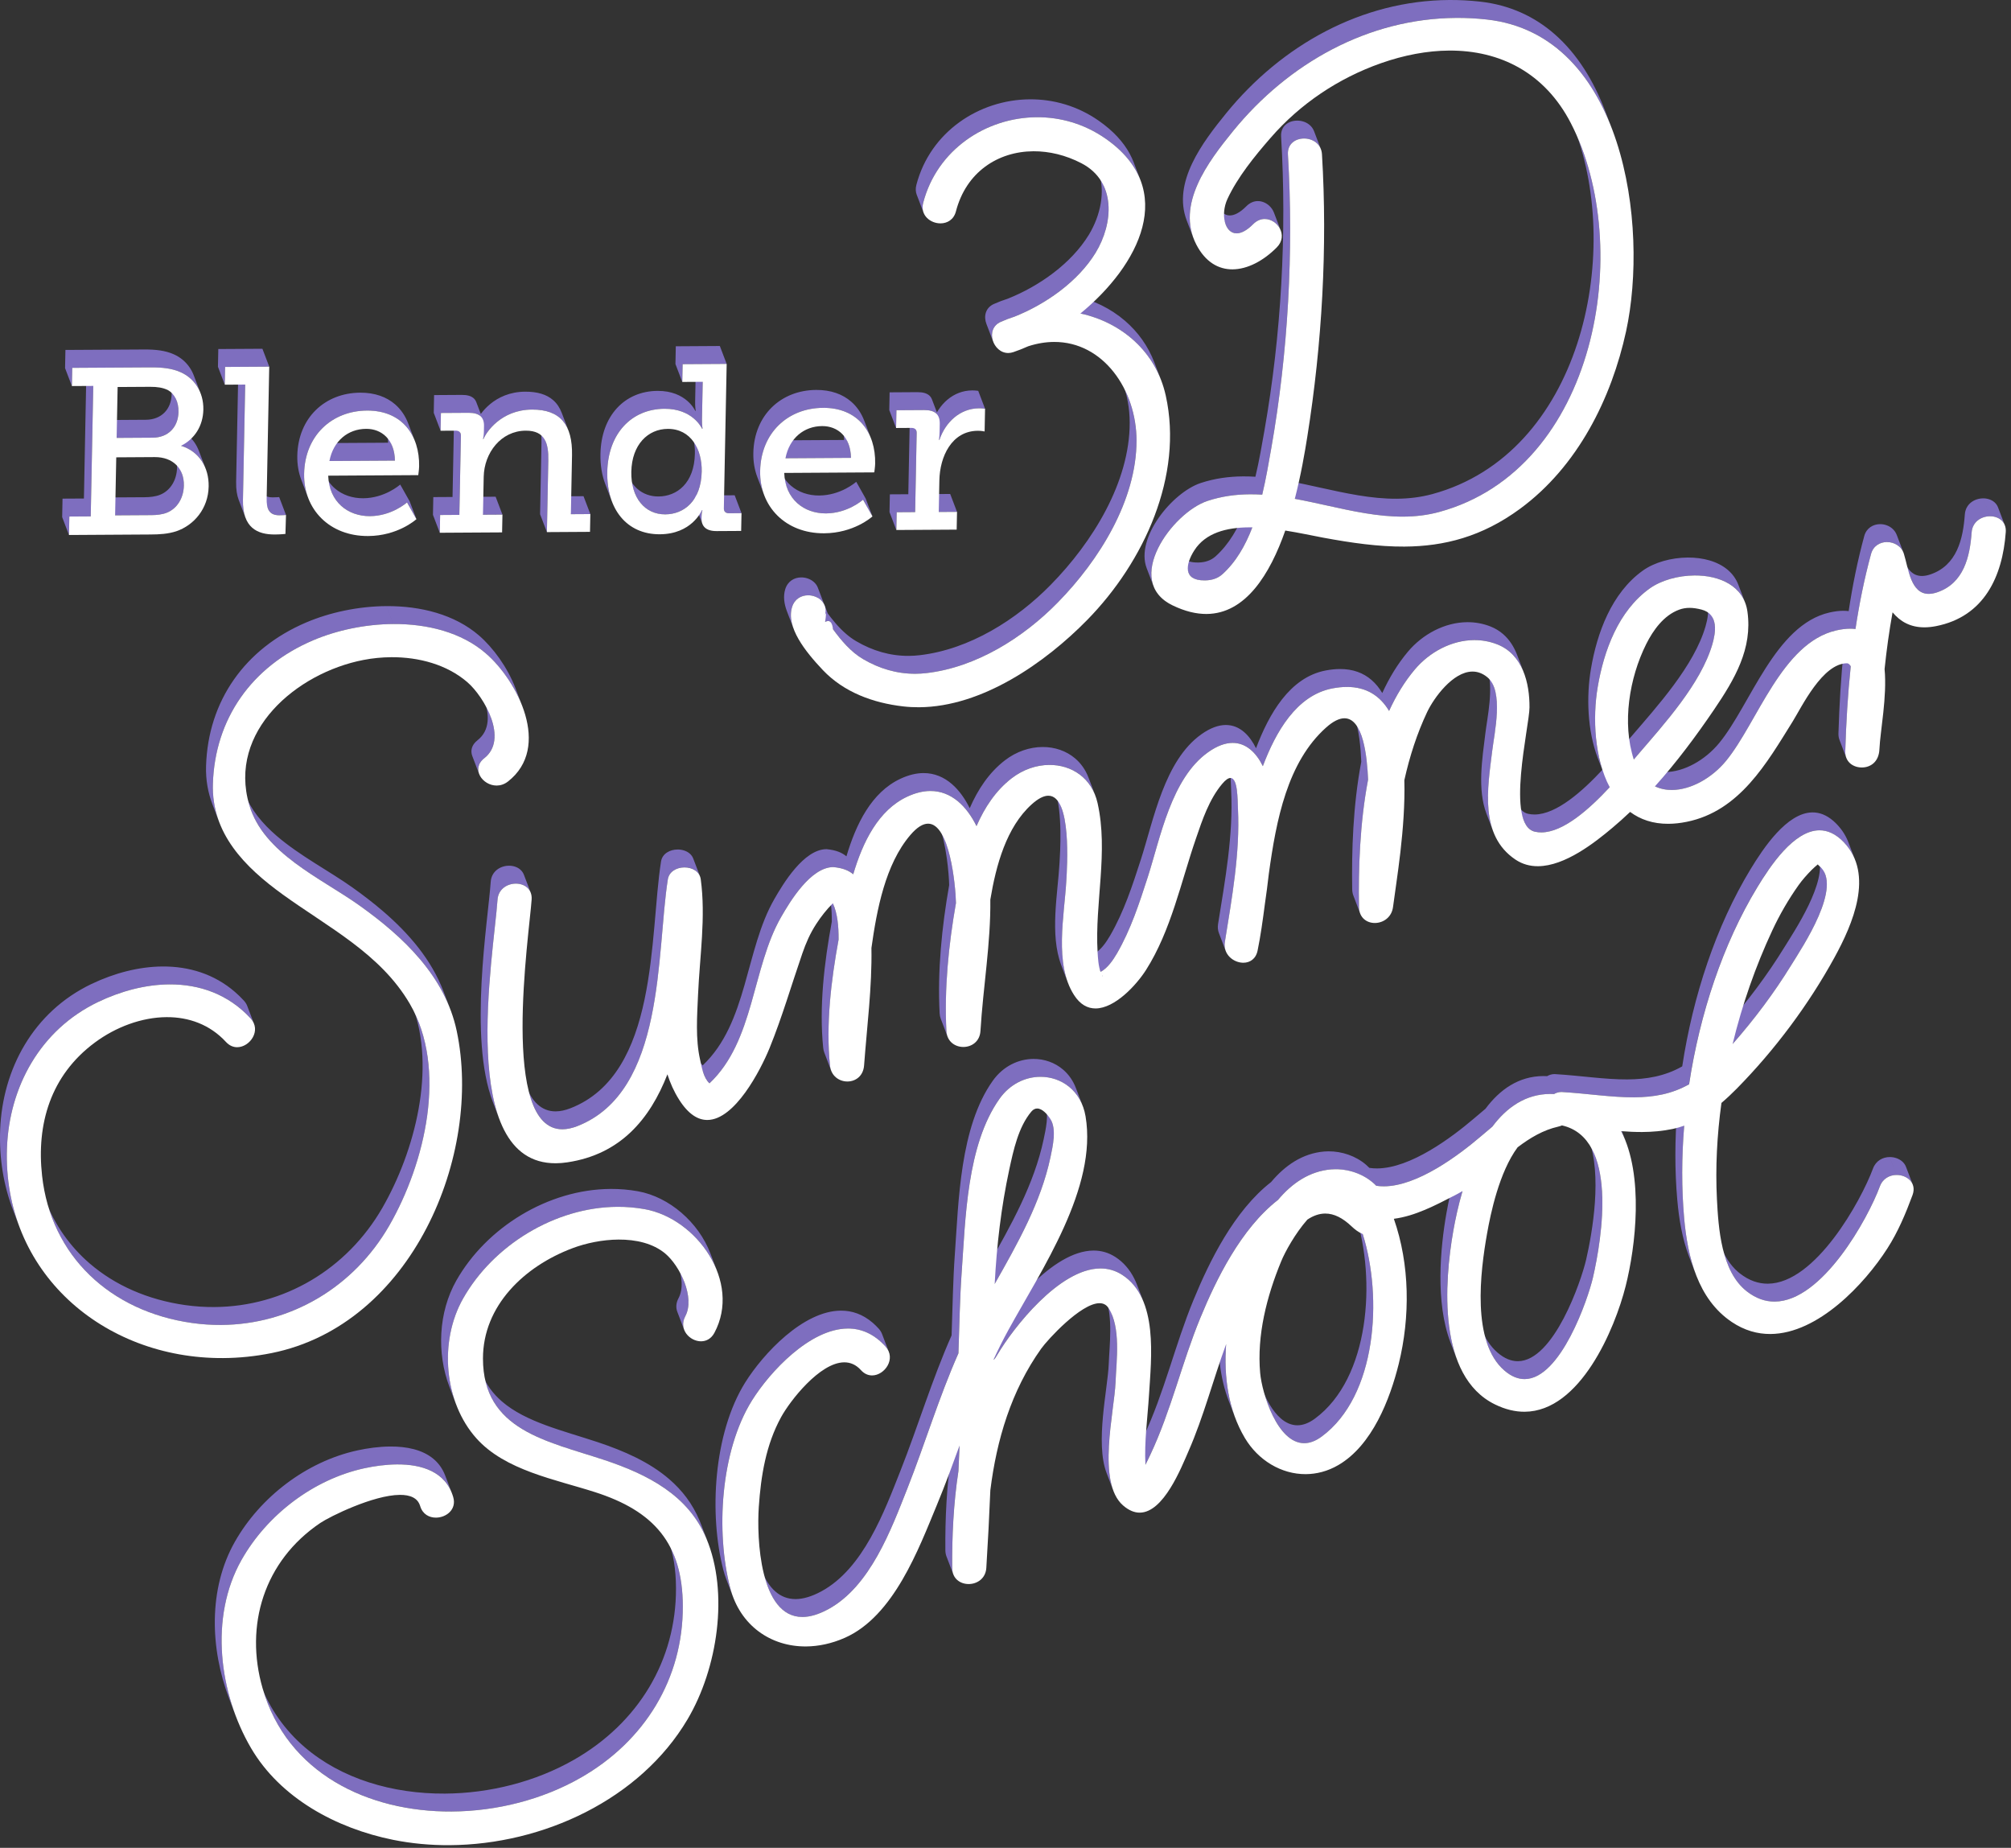 <?xml version="1.0" encoding="UTF-8" standalone="no"?>
<!DOCTYPE svg PUBLIC "-//W3C//DTD SVG 1.1//EN" "http://www.w3.org/Graphics/SVG/1.1/DTD/svg11.dtd">
<svg width="100%" height="100%" viewBox="0 0 283 260" version="1.1" xmlns="http://www.w3.org/2000/svg" xmlns:xlink="http://www.w3.org/1999/xlink" xml:space="preserve" xmlns:serif="http://www.serif.com/" style="fill-rule:evenodd;clip-rule:evenodd;stroke-linejoin:round;stroke-miterlimit:2;">
    <rect x="0" y="0" width="283" height="260" fill="#333333" stroke="none"/>
    <g id="g6812">
        <path id="path2001" d="M64.209,197.655L63.249,195.137C61.436,190.379 61.703,184.626 64.207,180.197C68.446,172.698 77.137,167.339 85.915,167.287L86.875,169.805C78.098,169.857 69.406,175.217 65.167,182.715C62.663,187.144 62.396,192.898 64.209,197.655M96.868,173.167L95.908,170.649C97.701,172.194 99.139,174.182 99.965,176.349L100.925,178.867C100.1,176.702 98.661,174.713 96.868,173.167M86.874,169.804L85.914,167.286C87.202,167.278 88.492,167.385 89.769,167.615C91.997,168.016 94.127,169.114 95.908,170.649L96.868,173.167C95.087,171.633 92.957,170.535 90.729,170.134C89.452,169.904 88.162,169.796 86.874,169.804M96.279,187.102L95.319,184.583C95.106,184.023 95.114,183.364 95.476,182.683C96.191,181.347 95.991,179.556 95.355,177.888L96.315,180.406C96.951,182.074 97.151,183.865 96.436,185.202C96.074,185.883 96.066,186.542 96.279,187.102M95.131,210.634L94.171,208.116C95.97,209.666 97.451,211.566 98.45,213.956C98.527,214.14 98.601,214.325 98.673,214.513L99.633,217.031C99.562,216.843 99.487,216.658 99.41,216.474C98.411,214.084 96.93,212.184 95.131,210.634M71.604,199.716L70.644,197.198C74.019,200.106 79.237,201.296 84.102,202.912C87.82,204.15 91.378,205.711 94.17,208.116L95.13,210.634C92.338,208.23 88.779,206.668 85.062,205.43C80.198,203.814 74.979,202.625 71.604,199.716M68.727,195.669L67.767,193.151C68.399,194.808 69.395,196.121 70.644,197.198L71.604,199.716C70.355,198.639 69.359,197.327 68.727,195.669M62.027,207.845L61.067,205.327C61.741,205.91 62.286,206.659 62.649,207.61L63.609,210.129C63.246,209.178 62.701,208.428 62.027,207.845M33.207,241.518L32.247,239C29.574,231.989 29.281,223.579 33.051,216.934C36.603,210.668 43.104,205.639 50.318,204.072C51.722,203.767 53.323,203.539 54.908,203.53C57.22,203.515 59.496,203.968 61.068,205.328L62.028,207.846C60.456,206.487 58.18,206.034 55.868,206.048C54.284,206.058 52.683,206.285 51.278,206.59C44.065,208.158 37.564,213.188 34.011,219.452C30.241,226.098 30.534,234.507 33.207,241.518M59.201,212.114L58.241,209.596C58.217,209.533 58.195,209.467 58.175,209.399C58.158,209.339 58.139,209.283 58.117,209.227L59.077,211.746C59.098,211.801 59.118,211.858 59.135,211.917C59.155,211.985 59.177,212.05 59.201,212.114M43.791,248.311L42.831,245.793C48.039,250.293 55.241,252.411 62.605,252.367C68.933,252.329 75.383,250.692 80.787,247.598C89.826,242.423 95.165,233.63 95.13,223.459C95.12,220.814 94.748,218.551 94.005,216.605L94.965,219.124C95.707,221.069 96.079,223.334 96.09,225.978C96.125,236.15 90.786,244.942 81.747,250.117C76.344,253.212 69.893,254.847 63.565,254.886C56.201,254.929 48.999,252.811 43.791,248.311M37.586,239.447L36.626,236.928C38.001,240.533 40.152,243.478 42.831,245.793L43.791,248.311C41.112,245.997 38.961,243.051 37.586,239.447M125.192,55.203L126.152,57.72L126.104,60.22L125.144,57.702L125.192,55.203ZM129.097,55.179L130.057,57.697L126.152,57.72L125.192,55.203L129.097,55.179ZM131.718,58.149L130.758,55.631C130.933,55.782 131.065,55.973 131.154,56.205L132.114,58.723C132.025,58.491 131.893,58.301 131.718,58.149M130.057,57.697L129.097,55.179C129.843,55.175 130.394,55.319 130.758,55.632L131.718,58.15C131.354,57.836 130.803,57.692 130.057,57.697M132.206,61.882L131.246,59.364C132.082,56.894 134.136,54.948 136.813,54.932L137.773,57.45C135.095,57.466 133.042,59.412 132.206,61.882M137.773,57.45L136.813,54.932C137.252,54.929 137.642,54.994 137.663,54.996L138.623,57.514C138.602,57.511 138.212,57.447 137.773,57.45M131.246,59.364L132.206,61.882L132.134,61.882L131.174,59.364L131.246,59.364ZM129,60.935L128.04,58.417C128.042,58.282 128.025,58.166 127.988,58.069L128.948,60.587C128.985,60.685 129.002,60.8 129,60.935M128.04,58.417L129,60.934L128.783,72.057L127.823,69.54L128.04,58.417ZM127.823,69.54L128.783,72.057L126.186,72.073L125.226,69.555L127.823,69.54ZM125.226,69.555L126.186,72.073L126.137,74.573L125.177,72.055L125.226,69.555ZM133.717,69.504L134.677,72.022L132.106,72.037L131.146,69.519L133.717,69.504ZM120.733,59.022L119.773,56.504C120.605,57.224 121.225,58.148 121.629,59.211L122.589,61.729C122.185,60.667 121.565,59.742 120.733,59.022M107.546,69.677L106.586,67.159C106.19,66.119 105.989,64.969 106.013,63.749C106.117,58.384 109.92,54.895 114.855,54.865C116.929,54.852 118.572,55.466 119.773,56.505L120.733,59.023C119.532,57.983 117.889,57.37 115.815,57.383C110.88,57.412 107.077,60.902 106.973,66.267C106.949,67.487 107.149,68.636 107.546,69.677M118.792,61.904L119.752,64.422L110.536,64.478L109.576,61.959L118.792,61.904ZM119.752,64.422L118.792,61.904C118.78,61.156 118.655,60.501 118.441,59.939L119.401,62.457C119.616,63.019 119.74,63.674 119.752,64.422M112.276,70.865L111.316,68.347C112.375,69.261 113.779,69.729 115.282,69.72L116.242,72.238C114.739,72.247 113.335,71.779 112.276,70.865M110.781,68.713L109.821,66.195C110.155,67.072 110.672,67.792 111.316,68.347L112.276,70.865C111.632,70.31 111.116,69.59 110.781,68.713M116.242,72.237L115.282,69.719C118.3,69.701 120.386,67.885 120.495,67.789L121.455,70.307C121.346,70.403 119.26,72.219 116.242,72.237M121.819,70.142L122.78,72.66L121.455,70.307L120.495,67.79L121.819,70.142ZM95.102,48.722L96.062,51.24L96.013,53.739L95.053,51.221L95.102,48.722ZM101.3,48.684L102.26,51.202L96.062,51.24L95.102,48.722L101.3,48.684ZM86.121,70.578L85.161,68.06C84.699,66.847 84.468,65.435 84.498,63.878C84.602,58.512 87.886,55.026 92.544,54.998L93.504,57.516C88.846,57.544 85.563,61.03 85.458,66.395C85.428,67.954 85.659,69.365 86.121,70.578M98.784,59.052L97.824,56.535L97.929,51.204L98.889,53.722L98.784,59.052ZM97.668,58.91L96.708,56.392C97.482,57.059 97.803,57.729 97.835,57.797L98.795,60.315C98.763,60.247 98.442,59.577 97.668,58.91M93.504,57.517L92.544,54.999C94.568,54.987 95.891,55.688 96.708,56.393L97.668,58.911C96.851,58.206 95.528,57.504 93.504,57.517M98.867,60.315L97.907,57.797C97.902,57.771 97.81,57.266 97.824,56.535L98.784,59.053C98.77,59.784 98.862,60.289 98.867,60.315M98.796,60.315L97.835,57.797L97.907,57.797L98.867,60.315L98.796,60.315ZM93.625,72.374L92.665,69.856C95.236,69.84 97.707,68.023 97.789,63.825C97.809,62.802 97.652,61.797 97.314,60.911L98.274,63.429C98.612,64.315 98.769,65.319 98.749,66.342C98.667,70.541 96.196,72.358 93.625,72.374M90.692,71.334L89.732,68.816C90.519,69.493 91.521,69.862 92.665,69.856L93.625,72.374C92.481,72.38 91.479,72.012 90.692,71.334M89.305,69.298L88.345,66.78C88.664,67.615 89.137,68.304 89.732,68.816L90.692,71.334C90.097,70.822 89.624,70.134 89.305,69.298M98.725,72.674L97.765,70.156C97.776,69.59 97.885,69.275 97.89,69.258L98.85,71.776C98.844,71.792 98.735,72.108 98.725,72.674M97.764,70.144L98.725,72.674L98.72,72.909L97.76,70.391L97.764,70.144ZM98.841,73.7L97.881,71.182C97.792,70.949 97.754,70.671 97.759,70.379L98.719,72.893C98.714,73.185 98.752,73.467 98.841,73.7M102.067,72.056L101.107,69.538C101.233,69.647 101.414,69.698 101.642,69.697L102.602,72.215C102.375,72.216 102.193,72.166 102.067,72.056M101.916,71.836L100.956,69.318C100.99,69.408 101.041,69.481 101.107,69.539L102.067,72.057C102.001,71.999 101.95,71.926 101.916,71.836M103.389,69.687L104.349,72.205L102.603,72.215L101.643,69.697L103.389,69.687ZM61.088,55.589L62.048,58.107L62,60.607L61.04,58.089L61.088,55.589ZM64.994,55.565L65.954,58.083L62.048,58.107L61.088,55.589L64.994,55.565ZM67.597,58.537L66.637,56.019C66.811,56.169 66.941,56.357 67.026,56.581L67.986,59.099C67.901,58.875 67.771,58.688 67.597,58.537M65.954,58.083L64.994,55.565C65.74,55.561 66.283,55.713 66.637,56.019L67.597,58.537C67.243,58.232 66.7,58.079 65.954,58.083M68.04,61.763L67.08,59.245C67.438,58.346 69.525,55.137 73.905,55.11L74.865,57.628C70.485,57.655 68.398,60.864 68.04,61.763M78.789,58.807L77.829,56.289C78.365,56.753 78.77,57.355 79.052,58.093L80.012,60.611C79.73,59.873 79.325,59.271 78.789,58.807M74.865,57.629L73.905,55.111C75.616,55.101 76.913,55.495 77.829,56.289L78.789,58.807C77.873,58.012 76.576,57.619 74.865,57.629M64.86,61.321L63.9,58.803C63.903,58.668 63.885,58.553 63.848,58.456L64.808,60.974C64.846,61.07 64.863,61.186 64.86,61.321M63.9,58.803L64.86,61.321L64.644,72.444L63.684,69.926L63.9,58.803ZM63.684,69.926L64.644,72.444L61.938,72.46L60.978,69.942L63.684,69.926ZM60.978,69.942L61.938,72.46L61.889,74.96L60.929,72.442L60.978,69.942ZM67.08,59.246L68.04,61.763L67.968,61.764L67.008,59.246L67.08,59.246ZM77.16,64.809L76.2,62.291C76.219,61.33 76.156,60.451 75.888,59.747L76.848,62.265C77.116,62.969 77.179,63.848 77.16,64.809M76.2,62.291L77.16,64.809L76.964,74.869L76.003,72.351L76.2,62.291ZM69.747,69.89L70.707,72.408L67.966,72.424L67.006,69.906L69.747,69.89ZM82.116,69.815L83.077,72.333L80.336,72.35L79.376,69.832L82.116,69.815ZM56.558,59.409L55.598,56.891C56.43,57.611 57.05,58.535 57.454,59.598L58.414,62.116C58.009,61.053 57.389,60.129 56.558,59.409M43.371,70.063L42.411,67.545C42.015,66.505 41.814,65.355 41.837,64.135C41.942,58.77 45.745,55.281 50.68,55.251C52.754,55.238 54.397,55.852 55.598,56.891L56.558,59.409C55.357,58.369 53.714,57.756 51.64,57.769C46.705,57.799 42.902,61.288 42.797,66.653C42.773,67.874 42.974,69.023 43.371,70.063M54.617,62.291L55.577,64.809L46.36,64.864L45.4,62.346L54.617,62.291ZM55.577,64.809L54.617,62.291C54.605,61.543 54.48,60.888 54.266,60.326L55.226,62.844C55.44,63.405 55.564,64.061 55.577,64.809M48.1,71.251L47.14,68.733C48.2,69.647 49.603,70.115 51.106,70.106L52.066,72.624C50.563,72.633 49.16,72.166 48.1,71.251M46.605,69.1L45.645,66.582C45.979,67.459 46.496,68.179 47.14,68.734L48.1,71.252C47.457,70.696 46.94,69.977 46.605,69.1M52.066,72.625L51.106,70.107C54.125,70.088 56.21,68.273 56.32,68.177L57.28,70.695C57.17,70.79 55.084,72.606 52.066,72.625M57.645,70.528L58.604,73.046L57.28,70.694L56.32,68.176L57.645,70.528ZM36.928,49.072L30.721,49.109L30.672,51.609L31.633,54.127L31.682,51.627L37.889,51.59L36.928,49.072ZM33.23,67.811L34.19,70.329L34.507,54.11L33.547,51.592L33.23,67.811ZM34.555,72.864L33.595,70.346C33.343,69.684 33.21,68.852 33.23,67.81L34.19,70.328C34.17,71.37 34.303,72.203 34.555,72.864M36.746,69.037L37.705,71.555C37.793,71.786 37.92,71.981 38.094,72.133C38.37,72.373 38.765,72.504 39.324,72.5C39.87,72.497 40.227,72.463 40.246,72.461L39.287,69.941C39.268,69.942 38.909,69.979 38.363,69.982C37.804,69.986 37.41,69.854 37.135,69.615C36.96,69.463 36.834,69.269 36.746,69.037ZM20.205,49.174L9.207,49.238L9.156,51.801L10.117,54.318L10.168,51.758L21.166,51.691C22.912,51.681 24.208,51.837 25.398,52.361C25.881,52.57 26.329,52.85 26.729,53.193L26.729,53.195C26.729,53.196 26.73,53.195 26.731,53.195C27.383,53.757 27.905,54.488 28.232,55.348L27.273,52.83C26.944,51.969 26.423,51.24 25.77,50.678C25.37,50.334 24.921,50.053 24.438,49.844C23.248,49.32 21.951,49.163 20.205,49.174ZM23.9,53.852C24.081,54.327 24.169,54.867 24.158,55.445C24.116,57.58 22.717,59.051 20.523,59.064L15.453,59.096L16.412,61.613L21.482,61.582C23.676,61.568 25.075,60.099 25.117,57.965C25.128,57.388 25.042,56.844 24.861,56.369L23.9,53.852ZM24.514,60.207L25.473,62.727C26.241,62.96 26.9,63.326 27.447,63.797C28.124,64.38 28.628,65.12 28.949,65.961L27.988,63.441C27.668,62.599 27.165,61.859 26.488,61.277L26.488,61.279C25.941,60.809 25.282,60.441 24.514,60.207ZM12.166,51.781L11.809,70.143L8.799,70.16L8.748,72.758L9.707,75.275L9.758,72.68L12.768,72.66L13.127,54.301L12.166,51.781ZM24.643,64.129C24.832,64.623 24.926,65.184 24.914,65.797C24.88,67.565 23.965,69.032 22.549,69.607L22.547,69.607C21.887,69.881 21.063,69.957 20.383,69.961L15.24,69.992L16.199,72.51L21.342,72.479L21.361,72.479L21.361,72.477C22.038,72.471 22.854,72.398 23.508,72.127C24.925,71.552 25.838,70.083 25.873,68.314C25.884,67.7 25.791,67.14 25.603,66.646L24.643,64.129ZM150.583,153.034L149.624,150.515C150.383,151.171 151.004,152.036 151.409,153.098L152.369,155.617C151.964,154.553 151.343,153.689 150.583,153.034M134.873,190.415L133.913,187.897C134.059,183.853 134.105,180.205 134.367,176.539C134.907,169.055 135.066,158.595 139.707,152.07C141.176,150.005 143.332,149.008 145.425,148.995C146.956,148.986 148.453,149.504 149.625,150.516L150.584,153.035C149.413,152.022 147.916,151.505 146.385,151.514C144.292,151.527 142.136,152.525 140.667,154.589C136.026,161.113 135.867,171.573 135.327,179.058C135.064,182.723 135.018,186.372 134.873,190.415M258.948,118.014L257.988,115.496C258.165,115.648 258.342,115.816 258.517,116.001C259.257,116.779 259.779,117.631 260.122,118.533L261.082,121.051C260.738,120.149 260.217,119.297 259.477,118.519C259.302,118.333 259.125,118.166 258.948,118.014M237.693,152.561L236.733,150.043C238.234,140.176 241.472,130.323 246.358,122.282C248.132,119.364 251.46,114.33 255.067,114.308C256.029,114.302 257.01,114.653 257.988,115.495L258.948,118.013C257.97,117.171 256.989,116.821 256.027,116.826C252.42,116.847 249.092,121.882 247.319,124.8C242.433,132.841 239.194,142.695 237.693,152.561M139.978,180.663L139.018,178.145C142.261,172.412 145.527,166.653 146.872,160.291C147.156,158.929 147.642,156.849 147.09,155.402L148.05,157.92C148.602,159.366 148.116,161.446 147.832,162.81C146.487,169.17 143.221,174.93 139.978,180.663M243.822,146.901L242.862,144.383C245.91,140.913 248.7,137.2 251.096,133.306C252.49,131.043 257.23,123.995 255.89,120.48L256.85,122.998C258.19,126.514 253.45,133.561 252.056,135.825C249.66,139.718 246.87,143.432 243.822,146.901M123.781,188.644L122.821,186.125C123.105,186.37 123.384,186.644 123.659,186.948C123.875,187.188 124.029,187.441 124.127,187.698L125.087,190.217C124.989,189.959 124.836,189.706 124.619,189.466C124.344,189.162 124.065,188.888 123.781,188.644M103.17,224.725L102.21,222.207C102.049,221.784 101.908,221.345 101.79,220.887C99.766,213.07 100.4,201.693 104.855,194.542C107.412,190.449 113.032,184.443 118.329,184.412C119.883,184.402 121.409,184.908 122.821,186.125L123.781,188.644C122.369,187.426 120.843,186.921 119.289,186.93C113.992,186.962 108.372,192.968 105.815,197.06C101.359,204.21 100.726,215.588 102.75,223.406C102.869,223.863 103.01,224.303 103.17,224.725M193.204,166.409L192.244,163.891C192.404,164.029 192.558,164.173 192.705,164.326L193.665,166.844C193.519,166.692 193.364,166.546 193.204,166.409M179.836,168.838L178.876,166.32C180.855,163.96 183.314,162.281 186.342,162.022C186.544,162.005 186.746,161.997 186.949,161.996C188.866,161.984 190.813,162.658 192.244,163.891L193.204,166.409C191.773,165.178 189.826,164.504 187.909,164.514C187.706,164.516 187.503,164.525 187.302,164.54C184.274,164.8 181.814,166.479 179.836,168.838M158.723,179.984L157.763,177.465C158.807,178.369 159.534,179.528 160.033,180.835L160.993,183.353C160.494,182.046 159.767,180.887 158.723,179.984M139.789,191.348L138.829,188.83C139.025,188.729 139.226,188.373 139.436,188.02C141.594,184.389 148.079,175.993 153.874,175.958C154.941,175.952 155.985,176.229 156.975,176.871C157.256,177.054 157.519,177.252 157.764,177.464L158.724,179.983C158.479,179.771 158.216,179.573 157.935,179.39C156.946,178.747 155.902,178.47 154.834,178.477C149.039,178.51 142.555,186.907 140.396,190.538C140.186,190.892 139.984,191.249 139.789,191.348M210.002,158.528L209.042,156.01C211.053,153.315 213.703,151.425 217.182,151.404C217.36,151.403 217.542,151.408 217.725,151.417L218.685,153.936C218.502,153.926 218.32,153.922 218.142,153.923C214.663,153.943 212.013,155.833 210.002,158.528M218.685,153.935L217.725,151.416C218.026,151.237 218.378,151.131 218.778,151.128L219.738,153.647C219.337,153.649 218.985,153.756 218.685,153.935M161.186,206.103L160.226,203.584C160.468,203.118 160.691,202.646 160.905,202.192C163.857,195.938 165.339,189.258 167.952,182.921C170.18,177.504 173.668,170.367 178.877,166.32L179.837,168.838C174.628,172.886 171.139,180.023 168.912,185.439C166.299,191.778 164.817,198.457 161.865,204.71C161.649,205.165 161.428,205.636 161.186,206.103M219.737,153.647L218.777,151.128C222.464,151.345 225.821,151.897 229.006,151.877C231.705,151.861 234.282,151.435 236.733,150.043L237.693,152.561C235.243,153.953 232.667,154.379 229.966,154.396C226.781,154.415 223.424,153.863 219.737,153.647M193.665,166.843L192.705,164.325C193.063,164.38 193.43,164.404 193.803,164.402C198.502,164.374 204.249,160.083 207.435,157.368C207.968,156.912 208.502,156.455 209.042,156.01L210.002,158.528C209.462,158.974 208.928,159.43 208.395,159.886C205.208,162.601 199.462,166.893 194.763,166.921C194.39,166.923 194.023,166.898 193.665,166.843M110.066,226.44L109.106,223.921C109.882,224.603 110.829,225.003 111.979,224.996C113.008,224.989 114.199,224.658 115.577,223.913C121.506,220.707 124.447,212.679 126.727,206.916C129.214,200.613 131.159,194.105 133.913,187.896L134.873,190.414C132.119,196.623 130.174,203.132 127.687,209.435C125.407,215.197 122.466,223.226 116.537,226.432C115.159,227.177 113.968,227.508 112.939,227.514C111.789,227.521 110.842,227.122 110.066,226.44M108.06,223.291L107.1,220.773C107.589,222.057 108.243,223.164 109.106,223.921L110.066,226.44C109.203,225.681 108.549,224.575 108.06,223.291M156.685,209.772L155.725,207.254C154.096,202.982 155.891,195.414 156.027,191.944C156.133,189.271 156.64,185.384 155.592,182.634L156.552,185.153C157.6,187.902 157.093,191.789 156.986,194.463C156.851,197.932 155.056,205.5 156.685,209.772M205.084,191.42L204.124,188.902C201.97,183.251 202.688,175.593 203.557,170.663C203.842,169.048 204.259,167.096 204.855,165.062L205.815,167.58C205.219,169.613 204.802,171.565 204.517,173.181C203.648,178.113 202.93,185.769 205.084,191.42M228.14,159.157L227.18,156.639C227.425,157.115 227.646,157.612 227.842,158.127L228.802,160.645C228.605,160.129 228.385,159.632 228.14,159.157M185.987,202.136L185.027,199.618C192.804,193.902 193.626,180.024 190.812,171.115L191.772,173.634C194.585,182.542 193.765,196.42 185.987,202.136M224.173,179.744L223.213,177.226C224.099,173.355 225.493,165.33 223.55,160.231L224.509,162.749C226.453,167.847 225.059,175.874 224.173,179.744M238.652,179.319L237.692,176.8C236.727,174.269 236.271,171.486 236.039,168.841C235.674,164.698 235.681,160.318 236.05,155.865L237.01,158.383C236.641,162.835 236.634,167.216 236.999,171.359C237.231,174.004 237.688,176.787 238.652,179.319M134.875,206.982L133.915,204.464C133.977,203.264 134.032,202.064 134.076,200.863L135.036,203.382C134.992,204.583 134.937,205.782 134.875,206.982M173.856,199.577L172.896,197.059C171.645,193.777 171.325,190.168 171.585,186.608L172.545,189.126C172.285,192.687 172.605,196.295 173.856,199.577M134.151,221.505L133.191,218.987C133.095,218.733 133.04,218.445 133.037,218.122C133,213.7 133.21,209.049 133.914,204.464L134.874,206.982C134.17,211.568 133.96,216.219 133.997,220.64C134,220.964 134.055,221.252 134.151,221.505M211.701,192.832L210.741,190.314C210.747,190.319 210.753,190.324 210.759,190.329C211.74,191.171 212.694,191.532 213.609,191.526C218.667,191.496 222.517,180.247 223.213,177.226L224.173,179.744C223.477,182.765 219.626,194.015 214.569,194.045C213.654,194.05 212.701,193.69 211.719,192.848C211.713,192.841 211.707,192.836 211.701,192.832M209.414,189.408L208.454,186.89C208.972,188.245 209.711,189.425 210.741,190.314L211.701,192.832C210.671,191.943 209.931,190.763 209.414,189.408M181.186,202.083L180.226,199.564C180.925,200.175 181.716,200.548 182.594,200.543C183.342,200.538 184.155,200.259 185.028,199.617L185.988,202.135C185.115,202.777 184.302,203.057 183.554,203.061C182.676,203.068 181.886,202.695 181.186,202.083M178.464,197.695L177.504,195.177C178.15,196.872 179.063,198.548 180.226,199.565L181.186,202.084C180.022,201.067 179.11,199.39 178.464,197.695M245.529,181.464L244.569,178.946C244.657,179.022 244.747,179.096 244.839,179.169C246.143,180.19 247.467,180.628 248.782,180.62C255.489,180.58 261.898,168.95 263.575,164.427C263.991,163.3 264.968,162.808 265.929,162.802L266.889,165.321C265.927,165.327 264.951,165.819 264.535,166.945C262.858,171.469 256.449,183.098 249.742,183.138C248.427,183.146 247.102,182.709 245.799,181.687C245.707,181.615 245.617,181.541 245.529,181.464M243.055,177.707L242.095,175.189C242.654,176.654 243.443,177.967 244.57,178.947L245.53,181.465C244.402,180.486 243.613,179.172 243.055,177.707M268.638,165.929L267.678,163.411C267.916,163.617 268.106,163.872 268.219,164.169L269.179,166.687C269.065,166.39 268.876,166.135 268.638,165.929M266.89,165.321L265.93,162.802C266.578,162.798 267.22,163.016 267.678,163.411L268.638,165.929C268.18,165.535 267.538,165.317 266.89,165.321M30.855,115.69L29.895,113.172C29.268,111.527 28.937,109.734 28.998,107.76C29.283,98.649 34.434,91.259 43.102,87.576C46.428,86.162 50.427,85.305 54.388,85.283L55.348,87.801C51.387,87.824 47.388,88.68 44.062,90.094C35.393,93.778 30.243,101.167 29.958,110.279C29.897,112.252 30.228,114.046 30.855,115.69M68.352,91.919L67.392,89.401C67.394,89.403 67.397,89.405 67.4,89.407C69.374,91.109 71.415,93.879 72.551,96.858L73.511,99.376C72.375,96.397 70.334,93.627 68.36,91.925C68.357,91.924 68.354,91.921 68.352,91.919M55.349,87.801L54.389,85.283C59.212,85.254 63.977,86.461 67.392,89.401L68.352,91.919C64.937,88.979 60.171,87.772 55.349,87.801M67.426,108.899L66.466,106.381C66.192,105.662 66.339,104.83 67.193,104.162C68.982,102.766 68.903,100.471 68.076,98.301L69.036,100.819C69.863,102.989 69.942,105.284 68.153,106.68C67.299,107.348 67.152,108.18 67.426,108.899M54.887,130.751L53.927,128.233C57.573,131.371 60.716,135.043 62.413,139.496L63.373,142.014C61.675,137.561 58.533,133.89 54.887,130.751M39.894,120.128L38.934,117.61C42.188,120.411 46.342,122.556 49.577,124.855C51.065,125.913 52.533,127.034 53.927,128.233L54.887,130.751C53.493,129.552 52.026,128.43 50.537,127.373C47.302,125.074 43.148,122.929 39.894,120.128M35.36,114.101L34.4,111.583C35.305,113.957 36.953,115.905 38.934,117.61L39.894,120.128C37.913,118.423 36.265,116.475 35.36,114.101M34.007,142.073L33.047,139.555C33.483,139.93 33.904,140.338 34.311,140.78C34.536,141.024 34.694,141.282 34.794,141.545L35.754,144.064C35.654,143.801 35.496,143.543 35.271,143.298C34.864,142.856 34.442,142.448 34.007,142.073M2.776,172.737L1.816,170.218C0.517,166.81 -0.132,163.028 0.022,158.958C0.349,150.448 4.662,142.376 12.871,138.451C16.074,136.922 19.53,136.008 22.876,135.988C26.564,135.966 30.119,137.03 33.046,139.554L34.006,142.072C31.079,139.549 27.524,138.484 23.836,138.506C20.49,138.527 17.033,139.441 13.831,140.969C5.623,144.894 1.31,152.966 0.982,161.477C0.828,165.546 1.477,169.329 2.776,172.737M13.58,180.29L12.62,177.772C16.186,180.847 20.794,182.886 26.07,183.632C27.445,183.824 28.81,183.915 30.157,183.906C39.947,183.848 48.818,178.605 53.812,169.941C58.384,161.991 61.413,150.364 58.021,141.467L58.981,143.985C62.373,152.881 59.344,164.509 54.772,172.459C49.778,181.123 40.906,186.366 31.117,186.425C29.769,186.433 28.405,186.343 27.03,186.15C21.754,185.404 17.146,183.365 13.58,180.29M7.344,171.397L6.384,168.879C7.721,172.385 9.858,175.39 12.619,177.772L13.579,180.29C10.818,177.908 8.681,174.904 7.344,171.397M74.171,124.867L73.211,122.349C73.435,122.542 73.615,122.787 73.729,123.085L74.689,125.603C74.575,125.306 74.396,125.06 74.171,124.867M70.309,157.554L69.349,155.036C65.909,146.014 68.673,129.612 69.057,124.078C69.162,122.578 70.419,121.817 71.62,121.809C72.212,121.806 72.79,121.985 73.212,122.349L74.172,124.867C73.751,124.504 73.172,124.325 72.58,124.328C71.378,124.335 70.122,125.096 70.017,126.597C69.632,132.131 66.869,148.532 70.309,157.554M98.021,122.618L97.061,120.1C97.277,120.287 97.449,120.519 97.555,120.797L98.515,123.315C98.409,123.037 98.237,122.804 98.021,122.618M76.582,157.882L75.622,155.364C76.325,156.017 77.176,156.38 78.202,156.374C78.831,156.37 79.527,156.228 80.294,155.929C92.711,151.074 91.389,131.591 93.024,121.218C93.203,120.096 94.277,119.535 95.35,119.529C95.984,119.525 96.617,119.716 97.061,120.1L98.021,122.618C97.576,122.234 96.943,122.043 96.31,122.047C95.238,122.053 94.163,122.615 93.984,123.736C92.349,134.11 93.672,153.592 81.254,158.447C80.487,158.747 79.791,158.888 79.162,158.892C78.136,158.898 77.285,158.536 76.582,157.882M74.927,155.212L73.967,152.693C74.394,153.812 74.937,154.726 75.622,155.364L76.582,157.882C75.897,157.246 75.354,156.332 74.927,155.212M134.916,112.836L133.956,110.318C134.981,111.203 135.815,112.398 136.464,113.716L137.424,116.234C136.775,114.917 135.94,113.721 134.916,112.836M120.075,123.009L119.115,120.491C120.456,115.975 122.629,111.47 126.737,109.564C127.899,109.024 128.969,108.781 129.95,108.775C131.512,108.766 132.846,109.36 133.956,110.318L134.916,112.836C133.806,111.877 132.473,111.283 130.91,111.293C129.93,111.299 128.859,111.543 127.697,112.082C123.589,113.988 121.417,118.493 120.075,123.009M152.285,109.251L151.325,106.733C152.118,107.415 152.761,108.308 153.179,109.406L154.139,111.924C153.721,110.826 153.078,109.933 152.285,109.251M137.424,116.234L136.464,113.716C137.605,111.094 139.17,108.716 141.412,106.985C143.036,105.734 144.911,105.117 146.701,105.106C148.422,105.096 150.064,105.646 151.326,106.732L152.286,109.25C151.024,108.164 149.383,107.613 147.661,107.624C145.871,107.635 143.996,108.251 142.372,109.503C140.13,111.234 138.565,113.613 137.424,116.234M99.846,152.423L98.886,149.904C105.227,143.926 104.844,133.67 108.969,126.504C110.201,124.358 113.104,119.498 116.31,119.48L117.27,121.998C114.064,122.017 111.161,126.877 109.929,129.023C105.805,136.189 106.187,146.445 99.846,152.423M117.27,121.998L116.31,119.48C117.68,119.613 118.479,119.966 119.115,120.491L120.075,123.009C119.439,122.485 118.64,122.131 117.27,121.998M193.96,98.186L193,95.667C193.591,96.176 194.095,96.798 194.522,97.513L195.482,100.031C195.055,99.317 194.551,98.695 193.96,98.186M177.716,107.8L176.755,105.282C178.559,100.51 181.47,95.311 186.553,94.34C187.261,94.205 187.921,94.138 188.538,94.134C190.397,94.123 191.859,94.684 193,95.667L193.96,98.185C192.819,97.202 191.357,96.641 189.498,96.652C188.881,96.656 188.221,96.723 187.513,96.858C182.43,97.829 179.519,103.028 177.716,107.8M212.479,91.732L211.519,89.214C212.432,90.003 213.071,91.029 213.503,92.163L214.463,94.681C214.03,93.547 213.392,92.521 212.479,91.732M195.482,100.031L194.522,97.513C195.499,95.376 196.69,93.405 198.14,91.684C200.2,89.236 203.308,87.562 206.486,87.543C207.58,87.537 208.682,87.726 209.753,88.148C210.432,88.417 211.017,88.779 211.519,89.213L212.479,91.731C211.977,91.296 211.392,90.934 210.713,90.665C209.643,90.243 208.54,90.054 207.446,90.06C204.268,90.079 201.16,91.753 199.1,94.201C197.65,95.923 196.459,97.895 195.482,100.031M134.534,127.055L133.574,124.537C133.537,122.899 133.179,118.777 132.131,116.027L133.091,118.545C134.139,121.295 134.497,125.417 134.534,127.055M176.049,105.531L175.089,103.013C175.76,103.592 176.315,104.384 176.755,105.283L177.716,107.801C177.274,106.901 176.72,106.11 176.049,105.531M154.881,136.749L153.921,134.231C154.932,133.681 155.672,132.579 156.228,131.63C158.175,128.266 159.375,124.566 160.557,120.91C162.339,115.387 163.855,107.009 169.059,103.319C170.34,102.407 171.485,102.015 172.49,102.009C173.494,102.003 174.36,102.382 175.09,103.012L176.05,105.53C175.321,104.9 174.454,104.521 173.45,104.526C172.445,104.532 171.301,104.924 170.019,105.836C164.815,109.525 163.299,117.903 161.517,123.426C160.335,127.082 159.135,130.782 157.188,134.147C156.632,135.096 155.892,136.199 154.881,136.749M150.309,138.326L149.349,135.807C147.706,131.5 148.859,125.735 149.102,121.422C149.184,120.043 149.575,114.168 148.439,111.189L149.399,113.707C150.535,116.686 150.144,122.561 150.062,123.94C149.818,128.253 148.666,134.018 150.309,138.326M244.132,82.729L243.172,80.211C243.809,80.76 244.315,81.448 244.634,82.286L245.594,84.804C245.274,83.966 244.769,83.279 244.132,82.729M225.802,109.154L224.842,106.636C223.375,102.788 223.228,97.981 223.886,94.116C224.736,89.095 226.772,83.43 231.213,80.268C232.806,79.133 235.179,78.462 237.509,78.448C239.642,78.435 241.738,78.973 243.172,80.21L244.132,82.728C242.698,81.491 240.602,80.953 238.469,80.966C236.139,80.98 233.766,81.651 232.173,82.786C227.732,85.948 225.695,91.612 224.846,96.634C224.188,100.499 224.335,105.307 225.802,109.154M118.014,132.211L117.054,129.693C117.069,127.996 116.932,126.329 116.419,124.984L117.379,127.502C117.892,128.847 118.029,130.514 118.014,132.211M192.527,109.701L191.567,107.183C191.492,105.284 191.266,102.626 190.555,100.762L191.515,103.28C192.227,105.145 192.452,107.802 192.527,109.701M172.492,133.802L171.532,131.284C171.39,130.912 171.339,130.488 171.412,130.024C172.401,123.861 173.564,117.497 173.256,111.272C173.213,110.379 173.231,108.554 172.86,107.584L173.82,110.102C174.19,111.072 174.173,112.897 174.216,113.79C174.525,120.015 173.362,126.379 172.372,132.542C172.299,133.006 172.351,133.43 172.492,133.802M210.154,117.031L209.194,114.513C207.884,111.08 208.588,106.785 209.031,103.176C209.278,101.081 210.256,96.69 209.279,94.128L210.239,96.646C211.216,99.208 210.238,103.599 209.991,105.694C209.548,109.303 208.845,113.598 210.154,117.031M267.245,76.881L266.285,74.363C266.559,74.599 266.782,74.903 266.922,75.268L267.882,77.786C267.742,77.42 267.52,77.117 267.245,76.881M261.116,88.502L260.156,85.984C260.691,82.422 261.405,78.89 262.346,75.432C262.654,74.292 263.603,73.755 264.574,73.749C265.189,73.746 265.813,73.956 266.285,74.362L267.245,76.88C266.773,76.474 266.149,76.263 265.534,76.267C264.563,76.273 263.614,76.809 263.306,77.95C262.365,81.408 261.651,84.94 261.116,88.502M116.966,150.635L116.006,148.116C115.925,147.904 115.869,147.672 115.843,147.417C115.26,141.674 115.985,135.488 117.053,129.693L118.013,132.211C116.945,138.006 116.22,144.192 116.803,149.935C116.83,150.19 116.886,150.423 116.966,150.635M133.35,145.863L132.39,143.345C132.301,143.11 132.244,142.847 132.229,142.555C131.915,136.6 132.537,130.43 133.574,124.537L134.534,127.055C133.497,132.948 132.875,139.118 133.189,145.073C133.204,145.365 133.26,145.628 133.35,145.863M269.947,83.019L268.987,80.501C269.378,80.841 269.863,81.045 270.478,81.042C270.821,81.04 271.205,80.973 271.636,80.829C275.413,79.561 276.257,75.794 276.502,72.388C276.611,70.888 277.869,70.129 279.069,70.122L280.029,72.64C278.829,72.647 277.571,73.406 277.462,74.906C277.217,78.313 276.373,82.08 272.596,83.348C272.164,83.492 271.781,83.559 271.438,83.561C270.823,83.563 270.338,83.359 269.947,83.019M268.886,81.322L267.926,78.804C268.186,79.485 268.519,80.092 268.988,80.501L269.948,83.019C269.479,82.61 269.146,82.003 268.886,81.322M229.922,106.862L228.962,104.344C229.157,104.112 229.338,103.898 229.502,103.706C233.241,99.347 238.393,93.699 240.016,88.124C240.285,87.178 240.595,85.764 240.181,84.679L241.141,87.197C241.555,88.282 241.245,89.696 240.976,90.642C239.353,96.217 234.202,101.864 230.462,106.224C230.298,106.416 230.117,106.63 229.922,106.862M281.622,73.178L280.662,70.66C280.886,70.852 281.064,71.097 281.177,71.393L282.137,73.911C282.024,73.615 281.846,73.371 281.622,73.178M280.03,72.639L279.07,70.121C279.662,70.118 280.241,70.297 280.662,70.66L281.622,73.178C281.201,72.815 280.622,72.636 280.03,72.639M191.41,128.523L190.45,126.005C190.351,125.746 190.294,125.448 190.288,125.112C190.203,119.794 190.392,113.346 191.567,107.183L192.527,109.701C191.351,115.864 191.163,122.312 191.248,127.631C191.254,127.966 191.312,128.264 191.41,128.523M232.898,110.638L231.938,108.12C232.677,108.476 233.491,108.638 234.336,108.633C236.982,108.617 239.942,106.97 241.942,104.538C246.345,99.182 249.788,87.935 257.452,86.183C258.161,86.021 258.799,85.943 259.376,85.939C259.649,85.938 259.908,85.954 260.155,85.985L261.115,88.503C260.868,88.472 260.609,88.456 260.336,88.458C259.759,88.461 259.121,88.54 258.412,88.702C250.748,90.454 247.306,101.701 242.902,107.057C240.902,109.489 237.941,111.136 235.296,111.152C234.451,111.156 233.638,110.995 232.898,110.638M94.247,152.072L93.287,149.554C93.171,149.251 93.065,148.945 92.969,148.636L93.929,151.154C94.025,151.463 94.131,151.769 94.247,152.072M99.059,151.176L98.099,148.658C98.283,149.14 98.53,149.582 98.887,149.904L99.847,152.423C99.49,152.101 99.243,151.66 99.059,151.176M259.822,106.625L258.862,104.107C258.764,103.85 258.712,103.556 258.716,103.226C258.838,99.212 259.07,95.218 259.489,91.236L260.449,93.754C260.03,97.736 259.798,101.73 259.676,105.744C259.672,106.075 259.725,106.368 259.822,106.625M155.163,137.362L154.203,134.844C154.209,134.849 154.214,134.851 154.217,134.851L155.177,137.369C155.174,137.369 155.169,137.367 155.163,137.362M155.075,137.229L154.115,134.711C154.155,134.789 154.185,134.829 154.203,134.844L155.163,137.362C155.146,137.347 155.115,137.306 155.075,137.229M155.177,137.369L154.217,134.851C154.223,134.851 154.223,134.843 154.218,134.829L155.178,137.347C155.183,137.361 155.183,137.369 155.177,137.369M215.133,116.551L214.173,114.033C214.417,114.266 214.705,114.427 215.043,114.505C215.343,114.573 215.649,114.605 215.962,114.603C219.044,114.584 222.687,111.344 225.566,108.246L226.526,110.764C223.647,113.862 220.005,117.102 216.922,117.121C216.61,117.123 216.303,117.092 216.003,117.023C215.665,116.945 215.377,116.784 215.133,116.551M214.428,115.418L213.468,112.9C213.646,113.367 213.878,113.752 214.173,114.033L215.133,116.551C214.838,116.27 214.606,115.885 214.428,115.418M167.965,33.543L167.005,31.025C164.954,25.646 169.231,20.025 172.566,15.922C180.377,6.337 191.622,0.074 203.957,0C205.373,-0.008 206.806,0.065 208.246,0.224L209.206,2.742C207.766,2.583 206.333,2.51 204.917,2.518C192.582,2.591 181.337,8.854 173.525,18.439C170.19,22.542 165.914,28.165 167.965,33.543M219.743,7.33L218.783,4.812C221.946,7.58 224.27,11.363 225.888,15.609L226.848,18.127C225.23,13.881 222.906,10.098 219.743,7.33M209.206,2.742L208.246,0.224C212.487,0.69 215.968,2.349 218.783,4.811L219.743,7.329C216.928,4.867 213.447,3.208 209.206,2.742M185.271,20.109L184.311,17.591C184.575,17.82 184.789,18.11 184.923,18.463L185.883,20.981C185.748,20.628 185.534,20.337 185.271,20.109M177.628,69.599L176.669,67.081C177.209,64.816 177.586,62.566 177.939,60.576C180.315,47.072 181.102,32.846 180.285,19.221C180.193,17.727 181.342,16.977 182.538,16.971C183.177,16.967 183.828,17.175 184.311,17.593L185.271,20.111C184.788,19.693 184.136,19.486 183.498,19.489C182.302,19.496 181.153,20.245 181.245,21.74C182.062,35.365 181.275,49.591 178.898,63.095C178.546,65.083 178.169,67.334 177.628,69.599M162.329,82.465L161.369,79.947C159.743,75.682 164.972,69.285 168.973,67.961C170.954,67.306 172.943,67.043 174.936,67.03C175.513,67.027 176.091,67.045 176.669,67.08L177.628,69.598C177.051,69.562 176.473,69.545 175.896,69.548C173.903,69.56 171.915,69.823 169.933,70.479C165.932,71.803 160.703,78.201 162.329,82.465M172.006,80.813L171.046,78.295C172.965,76.575 174.301,74.237 175.278,71.684L176.238,74.202C175.261,76.756 173.925,79.093 172.006,80.813M167.647,81.155L166.687,78.637C167.059,78.961 167.66,79.153 168.554,79.148C168.604,79.148 168.657,79.147 168.709,79.146C169.56,79.123 170.397,78.875 171.045,78.296L172.005,80.814C171.358,81.393 170.52,81.641 169.669,81.664C169.616,81.666 169.564,81.666 169.514,81.667C168.62,81.671 168.02,81.479 167.647,81.155M179.52,31.415L178.56,28.897C178.875,29.171 179.126,29.522 179.275,29.91L180.235,32.428C180.087,32.04 179.835,31.689 179.52,31.415M173.059,32.467L172.099,29.949C172.365,30.182 172.69,30.316 173.072,30.314C173.703,30.31 174.484,29.934 175.391,29.022C175.895,28.513 176.459,28.297 177.003,28.294C177.577,28.291 178.129,28.524 178.56,28.898L179.52,31.416C179.089,31.042 178.538,30.809 177.963,30.812C177.419,30.815 176.855,31.031 176.351,31.54C175.444,32.453 174.663,32.829 174.032,32.832C173.649,32.833 173.324,32.7 173.059,32.467M172.486,31.595L171.526,29.077C171.662,29.433 171.854,29.734 172.098,29.949L173.058,32.467C172.814,32.251 172.622,31.951 172.486,31.595M182.213,70.187L181.253,67.669C182.749,67.941 184.245,68.271 185.743,68.602C189.347,69.398 192.952,70.195 196.539,70.173C198.223,70.163 199.903,69.972 201.577,69.517C222.423,63.84 228.378,35.967 221.586,18.153L222.546,20.671C229.338,38.485 223.383,66.359 202.537,72.035C200.863,72.49 199.183,72.681 197.499,72.691C193.912,72.712 190.308,71.916 186.703,71.12C185.205,70.789 183.709,70.459 182.213,70.187M167.262,80.603L166.302,78.085C166.382,78.295 166.508,78.481 166.688,78.638L167.648,81.156C167.468,80.999 167.342,80.812 167.262,80.603M129.967,29.919L129.007,27.401C128.855,27.002 128.821,26.534 128.957,26.013C130.906,18.542 137.786,14.017 144.934,13.974L145.894,16.492C138.746,16.535 131.867,21.06 129.917,28.531C129.781,29.053 129.815,29.521 129.967,29.919M145.894,16.493L144.934,13.975C148.251,13.955 151.629,14.902 154.595,16.969C155.124,17.336 155.611,17.713 156.058,18.098L157.018,20.616C156.571,20.231 156.084,19.854 155.556,19.487C152.589,17.42 149.212,16.473 145.894,16.493M157.018,20.615L156.058,18.097C157.781,19.581 158.91,21.188 159.547,22.859L160.507,25.377C159.869,23.706 158.741,22.1 157.018,20.615M142.784,44.545L141.824,42.027C146.294,40.242 150.785,37.044 153.233,33.027C154.858,30.352 155.622,26.886 154.556,24.089L155.516,26.607C156.581,29.403 155.818,32.869 154.193,35.544C151.745,39.561 147.254,42.759 142.784,44.545M139.771,48.081L138.811,45.563C138.424,44.546 138.647,43.32 139.861,42.774C140.506,42.484 141.162,42.236 141.824,42.027L142.784,44.545C142.122,44.754 141.466,45.003 140.821,45.292C139.607,45.837 139.384,47.064 139.771,48.081M159.294,47.67L158.334,45.152C160.126,46.699 161.563,48.67 162.456,51.016L163.417,53.534C162.522,51.188 161.087,49.217 159.294,47.67M152.043,44.107L151.083,41.589C153.782,42.176 156.29,43.388 158.334,45.151L159.294,47.669C157.25,45.906 154.741,44.694 152.043,44.107M115.468,84.388L114.508,81.87C114.765,82.092 114.97,82.368 115.093,82.69L116.053,85.208C115.93,84.886 115.725,84.61 115.468,84.388M111.705,88.534L110.745,86.016C110.336,84.944 110.203,83.889 110.502,82.906C110.856,81.754 111.797,81.25 112.748,81.244C113.391,81.24 114.038,81.465 114.508,81.87L115.468,84.388C114.997,83.982 114.35,83.758 113.708,83.762C112.757,83.767 111.816,84.272 111.462,85.424C111.163,86.407 111.296,87.462 111.705,88.534M116.068,86.642L115.108,84.124C115.183,83.876 115.227,83.78 115.252,83.78C115.256,83.78 115.259,83.782 115.262,83.787L116.222,86.305C116.219,86.3 116.216,86.298 116.212,86.298C116.187,86.298 116.143,86.394 116.068,86.642M116.841,87.492L115.881,84.974C115.973,85.054 116.049,85.175 116.112,85.338L117.072,87.856C117.01,87.693 116.933,87.572 116.841,87.492M116.113,87.512L115.153,84.994C115.309,84.905 115.449,84.86 115.573,84.86C115.69,84.859 115.792,84.897 115.881,84.975L116.841,87.493C116.752,87.416 116.65,87.378 116.533,87.378C116.409,87.378 116.269,87.423 116.113,87.512M120.026,91.708L119.066,89.19C119.514,89.576 119.99,89.926 120.497,90.222C122.769,91.553 125.243,92.3 127.883,92.284C128.39,92.281 128.904,92.25 129.424,92.189C136.416,91.381 143.044,87.205 147.868,82.281C153.724,76.324 158.985,67.871 158.978,59.467C158.976,57.457 158.604,55.473 157.913,53.662L158.873,56.18C159.564,57.992 159.936,59.975 159.938,61.986C159.945,70.39 154.684,78.843 148.828,84.8C144.004,89.723 137.375,93.9 130.384,94.708C129.864,94.769 129.35,94.8 128.843,94.803C126.203,94.819 123.73,94.072 121.457,92.741C120.95,92.444 120.474,92.094 120.026,91.708M117.222,88.533L116.262,86.015C117.069,87.123 117.987,88.262 119.066,89.19L120.026,91.708C118.947,90.78 118.029,89.642 117.222,88.533M116.222,86.305L115.262,83.787L115.265,83.793L116.225,86.311L116.222,86.305" style="fill:rgb(126,110,191);fill-rule:nonzero;"/>
    </g>
    <g id="Vordergrund">
        <g id="g5854">
            <g id="g357">
                <path id="path355" d="M145.894,16.493C149.212,16.473 152.589,17.42 155.556,19.487C165.894,26.675 160.255,37.381 152.043,44.108C157.8,45.36 162.688,49.454 164.057,55.682C166.535,66.893 161.049,79.031 152.972,87.257C147.1,93.235 138.239,99.46 129.331,99.513C128.592,99.517 127.851,99.479 127.113,99.395C122.85,98.906 118.76,97.398 115.803,94.289C113.267,91.614 110.61,88.224 111.462,85.423C111.816,84.271 112.757,83.767 113.708,83.761C115.146,83.753 116.604,84.886 116.068,86.641C116.143,86.393 116.187,86.297 116.212,86.297C116.295,86.297 116.129,87.464 116.114,87.512C116.27,87.423 116.41,87.378 116.534,87.377C116.901,87.375 117.131,87.759 117.223,88.532C118.366,90.102 119.731,91.731 121.458,92.74C123.73,94.071 126.204,94.818 128.844,94.802C129.351,94.799 129.865,94.768 130.385,94.707C137.377,93.899 144.005,89.723 148.829,84.799C154.685,78.842 159.946,70.389 159.939,61.985C159.932,54.864 155.271,48.071 148.314,48.112C147.17,48.119 145.961,48.312 144.703,48.718C143.989,49.038 143.282,49.317 142.593,49.548C142.35,49.629 142.115,49.667 141.891,49.669C139.734,49.682 138.563,46.307 140.822,45.292C141.467,45.003 142.123,44.754 142.785,44.545C147.255,42.759 151.746,39.561 154.194,35.545C156.674,31.463 157.148,25.538 152.174,22.964C149.981,21.826 147.655,21.27 145.427,21.283C140.459,21.313 135.974,24.177 134.524,29.741C134.22,30.913 133.305,31.424 132.363,31.429C130.942,31.437 129.458,30.294 129.918,28.532C131.867,21.061 138.746,16.536 145.894,16.493Z" style="fill:white;fill-rule:nonzero;"/>
            </g>
            <g id="g473">
                <path id="path471" d="M209.206,2.742C228.527,4.865 232.06,31.745 228.833,46.613C226.778,56.04 222.052,65.604 213.919,71.583C208.554,75.523 203.246,76.873 197.638,76.907C193.987,76.929 190.208,76.393 186.203,75.651C184.752,75.382 182.879,74.967 180.872,74.649C178.719,80.798 175.291,86.355 169.795,86.388C168.347,86.397 166.756,86.022 165.007,85.175C157.981,81.759 164.921,72.138 169.933,70.48C171.914,69.825 173.903,69.561 175.896,69.549C176.473,69.546 177.051,69.563 177.628,69.599C178.169,67.334 178.546,65.084 178.898,63.094C181.275,49.59 182.062,35.364 181.245,21.739C181.153,20.244 182.302,19.495 183.498,19.488C184.699,19.481 185.948,20.223 186.036,21.71C186.829,34.812 186.045,48.42 183.973,61.435C183.625,63.638 183.081,66.824 182.214,70.187C183.71,70.459 185.206,70.79 186.704,71.12C190.308,71.916 193.913,72.712 197.5,72.691C199.184,72.681 200.864,72.49 202.538,72.035C224.741,65.989 230.051,34.762 221.059,17.329C217.387,10.221 211.083,7.073 203.93,7.116C200.843,7.135 197.598,7.748 194.338,8.894C188.341,11.002 182.951,14.623 178.81,19.394C176.575,21.959 174.162,24.917 172.731,28C171.737,30.17 172.338,32.843 174.033,32.833C174.664,32.829 175.445,32.453 176.352,31.541C176.856,31.032 177.42,30.816 177.964,30.813C179.77,30.802 181.345,33.13 179.674,34.813C177.795,36.705 175.55,37.887 173.453,37.899C171.474,37.911 169.627,36.877 168.352,34.41C165.453,28.775 170.011,22.764 173.526,18.441C181.338,8.856 192.583,2.592 204.918,2.52C206.333,2.51 207.766,2.583 209.206,2.742ZM172.006,80.813C173.925,79.093 175.261,76.755 176.238,74.202C176.085,74.2 175.932,74.198 175.78,74.199C172.59,74.218 169.651,74.979 168.077,77.431C166.823,79.384 166.455,81.684 169.515,81.665C169.565,81.665 169.618,81.664 169.67,81.662C170.521,81.641 171.358,81.392 172.006,80.813" style="fill:white;fill-rule:nonzero;"/>
            </g>
            <g id="g857">
                <path id="path855" d="M280.03,72.639C281.229,72.632 282.373,73.374 282.263,74.876C281.811,81.079 279.246,86.772 272.432,88.103C271.866,88.212 271.339,88.265 270.848,88.268C268.822,88.28 267.397,87.438 266.333,86.156C265.854,88.8 265.487,91.467 265.21,94.14C265.576,98.001 264.604,102.846 264.487,105.358C264.428,107.219 263.216,107.98 262.021,107.987C260.829,107.994 259.654,107.25 259.674,105.744C259.796,101.729 260.028,97.736 260.447,93.754C260.322,93.508 260.157,93.357 259.943,93.324C256.48,93.316 253.558,99.452 252.268,101.53C248.645,107.343 244.823,114.124 237.37,115.632C236.456,115.818 235.599,115.908 234.797,115.913C232.61,115.926 230.829,115.303 229.401,114.241C228.589,115.014 227.756,115.762 226.902,116.479C224.423,118.562 220.241,121.856 216.443,121.879C215.331,121.886 214.25,121.611 213.255,120.941C208.171,117.523 209.349,110.897 209.988,105.694C210.288,103.149 211.666,97.219 209.311,95.291C208.623,94.724 207.913,94.488 207.207,94.492C204.458,94.508 201.795,98.18 200.843,100.175C199.411,103.198 198.368,106.441 197.627,109.777C197.815,116.532 196.486,124.073 196.037,127.602C195.85,129.089 194.643,129.86 193.487,129.868C192.354,129.874 191.269,129.145 191.245,127.631C191.16,122.313 191.349,115.864 192.524,109.701C192.396,106.472 191.833,101.049 189.189,101.064C188.484,101.068 187.629,101.46 186.596,102.385C181.186,107.237 179.602,115.299 178.55,122.997C178.393,124.408 178.204,125.816 177.999,127.223C177.698,129.534 177.39,131.746 176.976,133.751C176.729,134.942 175.883,135.456 174.981,135.461C173.603,135.469 172.091,134.295 172.369,132.542C173.358,126.378 174.521,120.014 174.213,113.79C174.152,112.54 174.211,109.457 173.157,109.464C172.862,109.466 172.478,109.712 171.978,110.311C170.154,112.49 169.193,115.378 168.3,117.988C166.193,124.088 164.806,130.924 161.277,136.475C159.901,138.631 156.893,141.875 154.183,141.892C153.071,141.899 152.009,141.363 151.133,139.985C148.334,135.603 149.782,128.837 150.058,123.94C150.169,122.071 150.848,111.94 147.521,111.96C146.893,111.963 146.123,112.329 145.18,113.179C141.629,116.388 140.174,121.721 139.365,126.578C139.431,132.73 138.35,138.89 137.977,145.044C137.89,146.552 136.737,147.305 135.584,147.312C134.424,147.319 133.263,146.57 133.185,145.073C132.871,139.119 133.493,132.948 134.53,127.055C134.472,124.496 133.632,115.874 130.597,115.893C129.889,115.897 129.062,116.372 128.097,117.505C124.577,121.629 123.386,128.026 122.633,133.383C122.729,138.882 122.003,144.458 121.6,149.906C121.486,151.423 120.385,152.163 119.264,152.17C118.118,152.177 116.952,151.417 116.8,149.935C116.217,144.193 116.942,138.006 118.01,132.211C118.027,130.339 117.858,128.503 117.204,127.095C116.312,127.984 115.548,128.956 114.869,130.003C113.992,131.349 113.429,132.659 112.907,134.16C111.379,138.584 110.074,143.095 108.305,147.452C106.996,150.654 103.4,157.561 99.552,157.585C98.227,157.593 96.873,156.785 95.572,154.731C94.85,153.592 94.315,152.395 93.926,151.155C91.471,157.45 87.325,162.421 79.853,163.542C79.282,163.629 78.74,163.672 78.221,163.675C64.209,163.759 69.473,134.395 70.014,126.598C70.119,125.097 71.376,124.337 72.577,124.329C73.775,124.322 74.92,125.064 74.814,126.569C74.465,131.621 70.316,158.946 79.159,158.894C79.788,158.89 80.484,158.748 81.251,158.449C93.668,153.595 92.346,134.112 93.981,123.738C94.16,122.617 95.234,122.055 96.307,122.049C97.385,122.042 98.459,122.598 98.613,123.711C99.341,129.08 98.473,134.545 98.234,139.938C98.104,142.934 97.853,146.159 98.521,149.098C98.76,150.168 98.982,151.647 99.844,152.426C106.185,146.447 105.802,136.192 109.927,129.026C111.159,126.88 114.062,122.02 117.268,122.001C118.638,122.134 119.437,122.488 120.073,123.012C121.414,118.496 123.587,113.991 127.695,112.085C128.857,111.545 129.927,111.302 130.908,111.296C133.912,111.278 136.07,113.491 137.422,116.237C138.563,113.615 140.128,111.237 142.37,109.506C143.994,108.255 145.869,107.638 147.659,107.627C150.789,107.608 153.658,109.445 154.455,112.987C156.004,119.875 154.057,126.993 154.458,133.966C154.52,134.898 154.564,135.864 154.879,136.751C155.89,136.201 156.63,135.099 157.186,134.15C159.133,130.786 160.333,127.086 161.515,123.429C163.297,117.906 164.813,109.528 170.017,105.839C171.298,104.927 172.443,104.535 173.448,104.529C175.375,104.518 176.795,105.925 177.715,107.802C179.518,103.03 182.429,97.831 187.512,96.86C188.22,96.725 188.88,96.658 189.497,96.654C192.318,96.638 194.226,97.939 195.481,100.033C196.458,97.896 197.649,95.925 199.099,94.204C201.159,91.756 204.267,90.082 207.445,90.063C208.539,90.057 209.641,90.246 210.712,90.668C214.285,92.084 215.263,96.093 215.24,99.541C215.224,102.215 211.82,116.065 216.002,117.024C216.302,117.092 216.608,117.124 216.921,117.122C220.003,117.103 223.646,113.863 226.525,110.765C224.394,106.724 224.091,101.061 224.845,96.636C225.695,91.615 227.731,85.95 232.172,82.788C233.765,81.653 236.138,80.982 238.468,80.968C241.981,80.947 245.398,82.42 245.909,86.05C246.648,91.271 244.12,95.562 241.207,99.856C238.699,103.545 235.952,107.244 232.897,110.639C233.636,110.995 234.45,111.157 235.295,111.152C237.941,111.136 240.901,109.489 242.901,107.057C247.304,101.701 250.747,90.454 258.411,88.702C259.12,88.54 259.758,88.462 260.335,88.458C260.608,88.457 260.867,88.472 261.114,88.503C261.649,84.941 262.363,81.409 263.304,77.951C263.612,76.81 264.561,76.274 265.532,76.268C266.551,76.262 267.591,76.842 267.927,77.924C268.573,80.001 268.877,83.575 271.437,83.56C271.78,83.558 272.164,83.491 272.595,83.347C276.372,82.079 277.216,78.312 277.461,74.905C277.572,73.405 278.83,72.646 280.03,72.639ZM229.922,106.862C230.117,106.63 230.298,106.416 230.462,106.224C234.201,101.865 239.353,96.217 240.976,90.642C241.408,89.124 241.945,86.404 239.431,85.766C238.866,85.622 238.302,85.526 237.737,85.529C237.259,85.532 236.78,85.606 236.298,85.784C234.133,86.581 232.65,88.662 231.671,90.61C229.276,95.398 228.249,101.782 229.922,106.862M155.177,137.369C155.194,137.369 155.169,137.307 155.095,137.243C155.089,137.238 155.082,137.234 155.075,137.229C155.129,137.332 155.165,137.37 155.177,137.369" style="fill:white;fill-rule:nonzero;"/>
            </g>
            <g id="g963">
                <path id="path961" d="M55.349,87.801C60.176,87.772 64.945,88.98 68.36,91.926C72.835,95.784 77.658,105.134 71.484,109.961C70.976,110.357 70.428,110.527 69.9,110.53C67.912,110.542 66.221,108.193 68.154,106.681C71.573,104.013 68.17,98.059 65.757,95.974C62.894,93.512 58.96,92.447 55.058,92.471C53.737,92.479 52.419,92.611 51.148,92.857C41.709,94.681 32.037,102.925 35.078,113.262C37.085,120.086 45.105,123.513 50.538,127.374C56.774,131.805 62.64,137.36 64.272,145.058C67.954,162.479 57.994,186.418 38.205,190.386C35.911,190.845 33.636,191.074 31.406,191.086C14.535,191.188 0.318,178.988 0.983,161.478C1.31,152.967 5.623,144.895 13.832,140.97C17.035,139.442 20.491,138.528 23.837,138.507C28.074,138.482 32.135,139.891 35.271,143.298C36.83,144.989 35.169,147.335 33.388,147.346C32.845,147.35 32.29,147.135 31.812,146.619C29.531,144.139 26.541,143.098 23.438,143.116C19.933,143.137 16.284,144.511 13.353,146.685C7.102,151.312 5.114,158.177 5.922,165.436C7.171,176.725 15.509,184.521 27.03,186.15C28.405,186.343 29.77,186.433 31.117,186.425C40.907,186.366 49.778,181.123 54.772,172.459C59.834,163.658 63.003,150.351 57.665,141.23C53.539,134.183 46.257,130.534 39.793,125.861C34.45,122 29.742,117.273 29.959,110.278C30.244,101.167 35.395,93.777 44.063,90.093C47.388,88.681 51.388,87.824 55.349,87.801Z" style="fill:white;fill-rule:nonzero;"/>
            </g>
            <g id="g1305">
                <path id="path1303" d="M266.89,165.321C268.35,165.312 269.775,166.427 269.142,168.153C268.187,170.737 267.097,173.339 265.592,175.674C262.382,180.678 255.847,187.659 249.148,187.699C247.327,187.71 245.492,187.207 243.71,186.011C238.892,182.783 237.477,176.782 237,171.36C236.635,167.217 236.642,162.837 237.011,158.384C236.487,158.574 235.95,158.731 235.4,158.846C233.951,159.149 232.519,159.27 231.095,159.278C230.108,159.284 229.124,159.235 228.141,159.158C231.367,165.396 230.182,175.382 228.771,180.964C227.243,187.024 222.363,198.591 214.558,198.638C213.24,198.646 211.839,198.325 210.357,197.595C202.285,193.619 203.24,180.446 204.518,173.183C204.803,171.568 205.22,169.616 205.816,167.582C205.496,167.775 205.171,167.96 204.841,168.13C201.888,169.652 199.141,171.097 196.152,171.489C198.404,177.924 198.47,185.27 196.837,191.91C195.612,196.847 193.121,203.366 188.329,206.147C186.844,207.009 185.285,207.409 183.759,207.418C180.321,207.439 177.053,205.471 175.186,202.332C172.842,198.386 172.212,193.717 172.548,189.126C170.72,194.108 169.396,199.295 167.259,204.173C166.223,206.548 163.753,212.816 160.397,212.835C159.656,212.84 158.871,212.538 158.047,211.823C154.304,208.571 156.826,198.601 156.987,194.464C157.11,191.406 157.756,186.761 155.999,184.046C155.687,183.565 155.244,183.362 154.719,183.365C152.102,183.381 147.433,188.488 146.521,189.762C142.295,195.685 140.247,202.624 139.367,209.689C139.217,213.322 139.029,216.959 138.801,220.612C138.704,222.112 137.507,222.874 136.331,222.881C135.16,222.888 134.011,222.146 134,220.641C133.963,216.22 134.173,211.569 134.877,206.983C134.939,205.783 134.994,204.584 135.038,203.383C134.024,206.166 133.005,208.953 131.863,211.709C129.279,217.943 125.781,227.404 118.88,230.45C117.05,231.257 115.196,231.65 113.422,231.661C108.462,231.691 104.133,228.723 102.753,223.406C100.729,215.589 101.363,204.211 105.818,197.06C108.375,192.968 113.995,186.962 119.292,186.93C121.158,186.919 122.984,187.65 124.622,189.466C126.157,191.169 124.5,193.517 122.734,193.528C122.191,193.531 121.637,193.313 121.163,192.788C120.459,192.004 119.653,191.681 118.802,191.685C115.361,191.706 111.171,197.112 109.921,199.395C107.776,203.301 107.082,207.677 106.783,212.025C106.484,216.366 106.902,227.55 112.943,227.514C113.972,227.508 115.163,227.177 116.541,226.432C122.47,223.226 125.411,215.197 127.691,209.435C130.178,203.132 132.123,196.623 134.877,190.414C135.023,186.371 135.069,182.723 135.331,179.056C135.871,171.572 136.03,161.112 140.671,154.587C142.14,152.523 144.296,151.525 146.389,151.512C149.333,151.494 152.152,153.424 152.767,157.075C154.452,167.097 146.606,178.596 141.936,187.081C141.164,188.485 140.455,189.908 139.793,191.348C139.989,191.248 140.19,190.892 140.4,190.538C142.558,186.907 149.043,178.511 154.838,178.477C155.905,178.47 156.949,178.748 157.939,179.39C163.042,182.703 162.01,191.096 161.693,196.281C161.494,199.516 161.019,202.857 161.191,206.102C161.433,205.635 161.655,205.164 161.87,204.709C164.822,198.455 166.304,191.776 168.917,185.438C171.144,180.022 174.633,172.885 179.842,168.837C181.821,166.478 184.28,164.799 187.308,164.539C187.509,164.523 187.712,164.515 187.915,164.513C190.047,164.5 192.215,165.335 193.671,166.842C194.029,166.897 194.396,166.922 194.769,166.92C199.468,166.892 205.214,162.6 208.401,159.885C208.934,159.429 209.468,158.973 210.008,158.527C212.019,155.832 214.669,153.942 218.148,153.922C218.326,153.921 218.508,153.925 218.691,153.935C218.992,153.756 219.343,153.649 219.744,153.647C223.431,153.863 226.788,154.415 229.973,154.396C232.673,154.379 235.249,153.953 237.7,152.561C239.201,142.695 242.439,132.841 247.326,124.8C249.099,121.882 252.427,116.848 256.034,116.826C257.17,116.82 258.333,117.309 259.484,118.518C263.767,123.021 260.747,130.006 258.138,134.76C254.507,141.374 249.771,147.725 244.417,153.165C243.735,153.854 243.015,154.539 242.252,155.186C241.625,159.735 241.394,164.287 241.615,168.692C241.83,172.828 242.214,178.87 245.804,181.687C247.108,182.709 248.432,183.146 249.747,183.138C256.454,183.098 262.863,171.469 264.54,166.945C264.951,165.819 265.928,165.327 266.89,165.321ZM224.173,179.744C225.443,174.2 227.754,160.131 219.805,158.349C219.652,158.417 219.485,158.473 219.302,158.515C217.166,158.997 215.316,160.102 213.567,161.431C210.98,164.922 209.766,170.733 209.265,173.589C208.329,178.872 207.042,188.842 211.719,192.847C212.7,193.689 213.654,194.049 214.569,194.044C219.626,194.014 223.477,182.764 224.173,179.744M185.987,202.136C193.764,196.42 194.585,182.542 191.772,173.634C191.184,173.394 190.656,172.985 190.191,172.544C188.963,171.378 187.741,170.743 186.482,170.751C185.668,170.756 184.836,171.03 183.981,171.603C182.261,173.551 180.844,176.14 180.296,177.472C178.257,182.413 176.86,187.891 177.339,193.201C177.598,196.051 179.761,203.086 183.553,203.062C184.302,203.058 185.114,202.778 185.987,202.136M249.411,130.911C247.069,135.921 245.169,141.343 243.822,146.901C246.87,143.432 249.66,139.718 252.056,135.824C253.628,133.271 259.456,124.632 256.018,121.84C255.921,121.761 255.856,121.688 255.813,121.623C255.506,121.871 255.215,122.142 254.933,122.413C254.275,123.087 253.652,123.779 253.109,124.54C251.682,126.551 250.449,128.684 249.411,130.911M142.031,164.55C140.892,169.843 140.26,175.256 139.978,180.662C143.221,174.93 146.487,169.17 147.832,162.809C148.148,161.291 148.715,158.883 147.82,157.453C147.417,156.817 146.685,155.966 145.953,155.97C145.675,155.972 145.396,156.098 145.136,156.407C143.302,158.586 142.611,161.882 142.031,164.55" style="fill:white;fill-rule:nonzero;"/>
            </g>
            <g id="g1407">
                <path id="path1405" d="M25.473,62.726C28.055,63.512 29.416,65.803 29.364,68.459C29.303,71.56 27.305,73.906 24.79,74.757C23.618,75.13 22.489,75.197 21.145,75.205L9.708,75.275L9.759,72.679L12.768,72.66L13.126,54.3L10.117,54.318L10.167,51.757L21.166,51.691C22.913,51.681 24.208,51.838 25.398,52.362C27.298,53.187 28.667,55.112 28.617,57.638C28.572,59.938 27.372,61.782 25.473,62.726ZM23.507,72.126C24.924,71.551 25.84,70.083 25.874,68.314C25.921,65.884 24.304,64.3 21.77,64.315L16.36,64.348L16.2,72.51L21.342,72.479C22.022,72.475 22.848,72.4 23.507,72.126M16.553,54.453L16.413,61.613L21.483,61.583C23.677,61.57 25.076,60.099 25.118,57.964C25.144,56.596 24.62,55.432 23.602,54.873C22.918,54.546 22.133,54.42 21.112,54.426L16.553,54.453" style="fill:white;fill-rule:nonzero;"/>
            </g>
            <g id="g1443">
                <path id="path1441" d="M37.888,51.59L37.526,70.116C37.498,71.544 37.819,72.509 39.324,72.5C39.87,72.497 40.228,72.462 40.247,72.46L40.168,75.126C40.133,75.13 39.477,75.2 38.688,75.205C36.226,75.22 34.112,74.266 34.189,70.329L34.505,54.111L31.63,54.128L31.679,51.628L37.888,51.59Z" style="fill:white;fill-rule:nonzero;"/>
            </g>
            <g id="g1517">
                <path id="path1515" d="M58.982,65.624C58.974,66.051 58.865,66.812 58.86,66.853L46.186,66.929C46.319,70.656 48.985,72.643 52.066,72.624C55.085,72.605 57.17,70.79 57.28,70.694L58.604,73.046C58.471,73.164 55.952,75.396 51.805,75.421C46.36,75.454 42.7,71.644 42.797,66.653C42.902,61.288 46.705,57.799 51.64,57.769C56.575,57.739 59.067,61.251 58.982,65.624ZM46.36,64.864L55.576,64.808C55.527,61.838 53.711,60.325 51.517,60.339C48.983,60.354 46.899,62.03 46.36,64.864" style="fill:white;fill-rule:nonzero;"/>
            </g>
            <g id="g1623">
                <path id="path1621" d="M74.865,57.629C78.842,57.605 80.582,59.763 80.498,64.058L80.336,72.35L83.077,72.333L83.028,74.833L76.964,74.87L77.16,64.81C77.206,62.45 76.759,60.58 73.982,60.596C70.489,60.617 68.135,63.732 68.07,67.094L67.966,72.425L70.707,72.409L70.658,74.909L61.889,74.962L61.938,72.462L64.644,72.445L64.861,61.322C64.871,60.826 64.607,60.592 64.123,60.595L62,60.607L62.049,58.107L65.955,58.084C67.459,58.075 68.137,58.707 68.112,59.935L68.095,60.806C68.084,61.337 67.974,61.744 67.969,61.764L68.041,61.764C68.398,60.864 70.485,57.655 74.865,57.629Z" style="fill:white;fill-rule:nonzero;"/>
            </g>
            <g id="g1755">
                <path id="path1753" d="M102.603,72.215L104.349,72.204L104.3,74.704L100.843,74.725C99.302,74.735 98.698,74.007 98.72,72.909L98.725,72.674C98.736,72.108 98.844,71.792 98.85,71.776L98.779,71.777C98.705,71.945 97.307,75.148 92.855,75.174C88.198,75.202 85.357,71.622 85.459,66.396C85.564,61.031 88.847,57.544 93.505,57.517C97.446,57.493 98.729,60.175 98.797,60.316L98.868,60.316C98.863,60.29 98.771,59.785 98.785,59.053L98.889,53.723L96.014,53.74L96.063,51.24L102.261,51.202L101.865,71.488C101.854,71.993 102.127,72.218 102.603,72.215ZM93.625,72.374C96.196,72.359 98.667,70.541 98.749,66.343C98.809,63.251 97.255,60.325 93.967,60.345C91.191,60.362 88.918,62.544 88.843,66.376C88.772,70.034 90.75,72.391 93.625,72.374" style="fill:white;fill-rule:nonzero;"/>
            </g>
            <g id="g1821">
                <path id="path1819" d="M123.158,65.237C123.15,65.663 123.041,66.425 123.035,66.466L110.361,66.543C110.494,70.27 113.16,72.256 116.241,72.238C119.259,72.22 121.345,70.404 121.454,70.308L122.779,72.661C122.646,72.778 120.127,75.011 115.98,75.036C110.534,75.069 106.874,71.259 106.972,66.268C107.076,60.902 110.879,57.413 115.814,57.384C120.75,57.352 123.243,60.865 123.158,65.237ZM110.536,64.478L119.753,64.422C119.703,61.452 117.888,59.939 115.694,59.952C113.158,59.967 111.075,61.643 110.536,64.478" style="fill:white;fill-rule:nonzero;"/>
            </g>
            <g id="g1905">
                <path id="path1903" d="M137.773,57.45C138.212,57.447 138.602,57.511 138.623,57.514L138.561,60.711C138.54,60.706 138.151,60.609 137.605,60.612C133.906,60.634 132.259,64.276 132.194,67.577L132.107,72.036L134.678,72.021L134.629,74.521L126.138,74.572L126.187,72.072L128.784,72.056L129,60.934C129.01,60.438 128.746,60.205 128.262,60.207L126.103,60.22L126.152,57.72L130.057,57.697C131.562,57.688 132.276,58.285 132.249,59.652L132.228,60.714C132.215,61.376 132.137,61.857 132.133,61.882L132.205,61.882C133.042,59.412 135.095,57.466 137.773,57.45Z" style="fill:white;fill-rule:nonzero;"/>
            </g>
            <g id="g2009">
                <path id="path2007" d="M86.874,169.804C88.162,169.796 89.452,169.904 90.729,170.134C98.074,171.457 104.367,180.355 100.538,187.528C100.088,188.37 99.381,188.722 98.664,188.726C97.081,188.736 95.452,187.053 96.436,185.202C97.858,182.546 95.661,178.091 93.617,176.379C91.896,174.942 89.5,174.398 87.043,174.412C84.768,174.426 82.442,174.919 80.556,175.63C73.744,178.195 67.967,183.743 67.966,191.147C67.966,201.249 77,202.753 85.062,205.431C91.175,207.467 96.859,210.376 99.409,216.475C102.601,224.102 100.996,234.762 96.746,241.93C90.08,253.184 76.43,259.544 63.272,259.623C60.582,259.639 57.911,259.393 55.326,258.872C47.325,257.256 39.454,253.01 35.328,245.963C30.865,238.344 29.399,227.579 34.009,219.452C37.561,213.187 44.062,208.158 51.276,206.59C52.681,206.285 54.281,206.058 55.866,206.048C59.343,206.027 62.737,207.061 63.78,210.645C64.291,212.384 62.804,213.528 61.358,213.537C60.404,213.543 59.468,213.054 59.134,211.918C58.794,210.757 57.708,210.325 56.274,210.334C52.532,210.356 46.429,213.379 45.09,214.275C37.132,219.635 34.402,228.726 36.953,237.549C40.387,249.478 51.767,254.957 63.565,254.886C69.893,254.848 76.343,253.212 81.747,250.117C90.786,244.942 96.125,236.15 96.09,225.978C96.056,217.191 92.026,212.599 83.703,209.94C78.114,208.145 71.072,206.89 67.04,202.377C62.499,197.301 61.744,188.771 65.166,182.715C69.405,175.216 78.097,169.856 86.874,169.804Z" style="fill:white;fill-rule:nonzero;"/>
            </g>
        </g>
    </g>
</svg>
